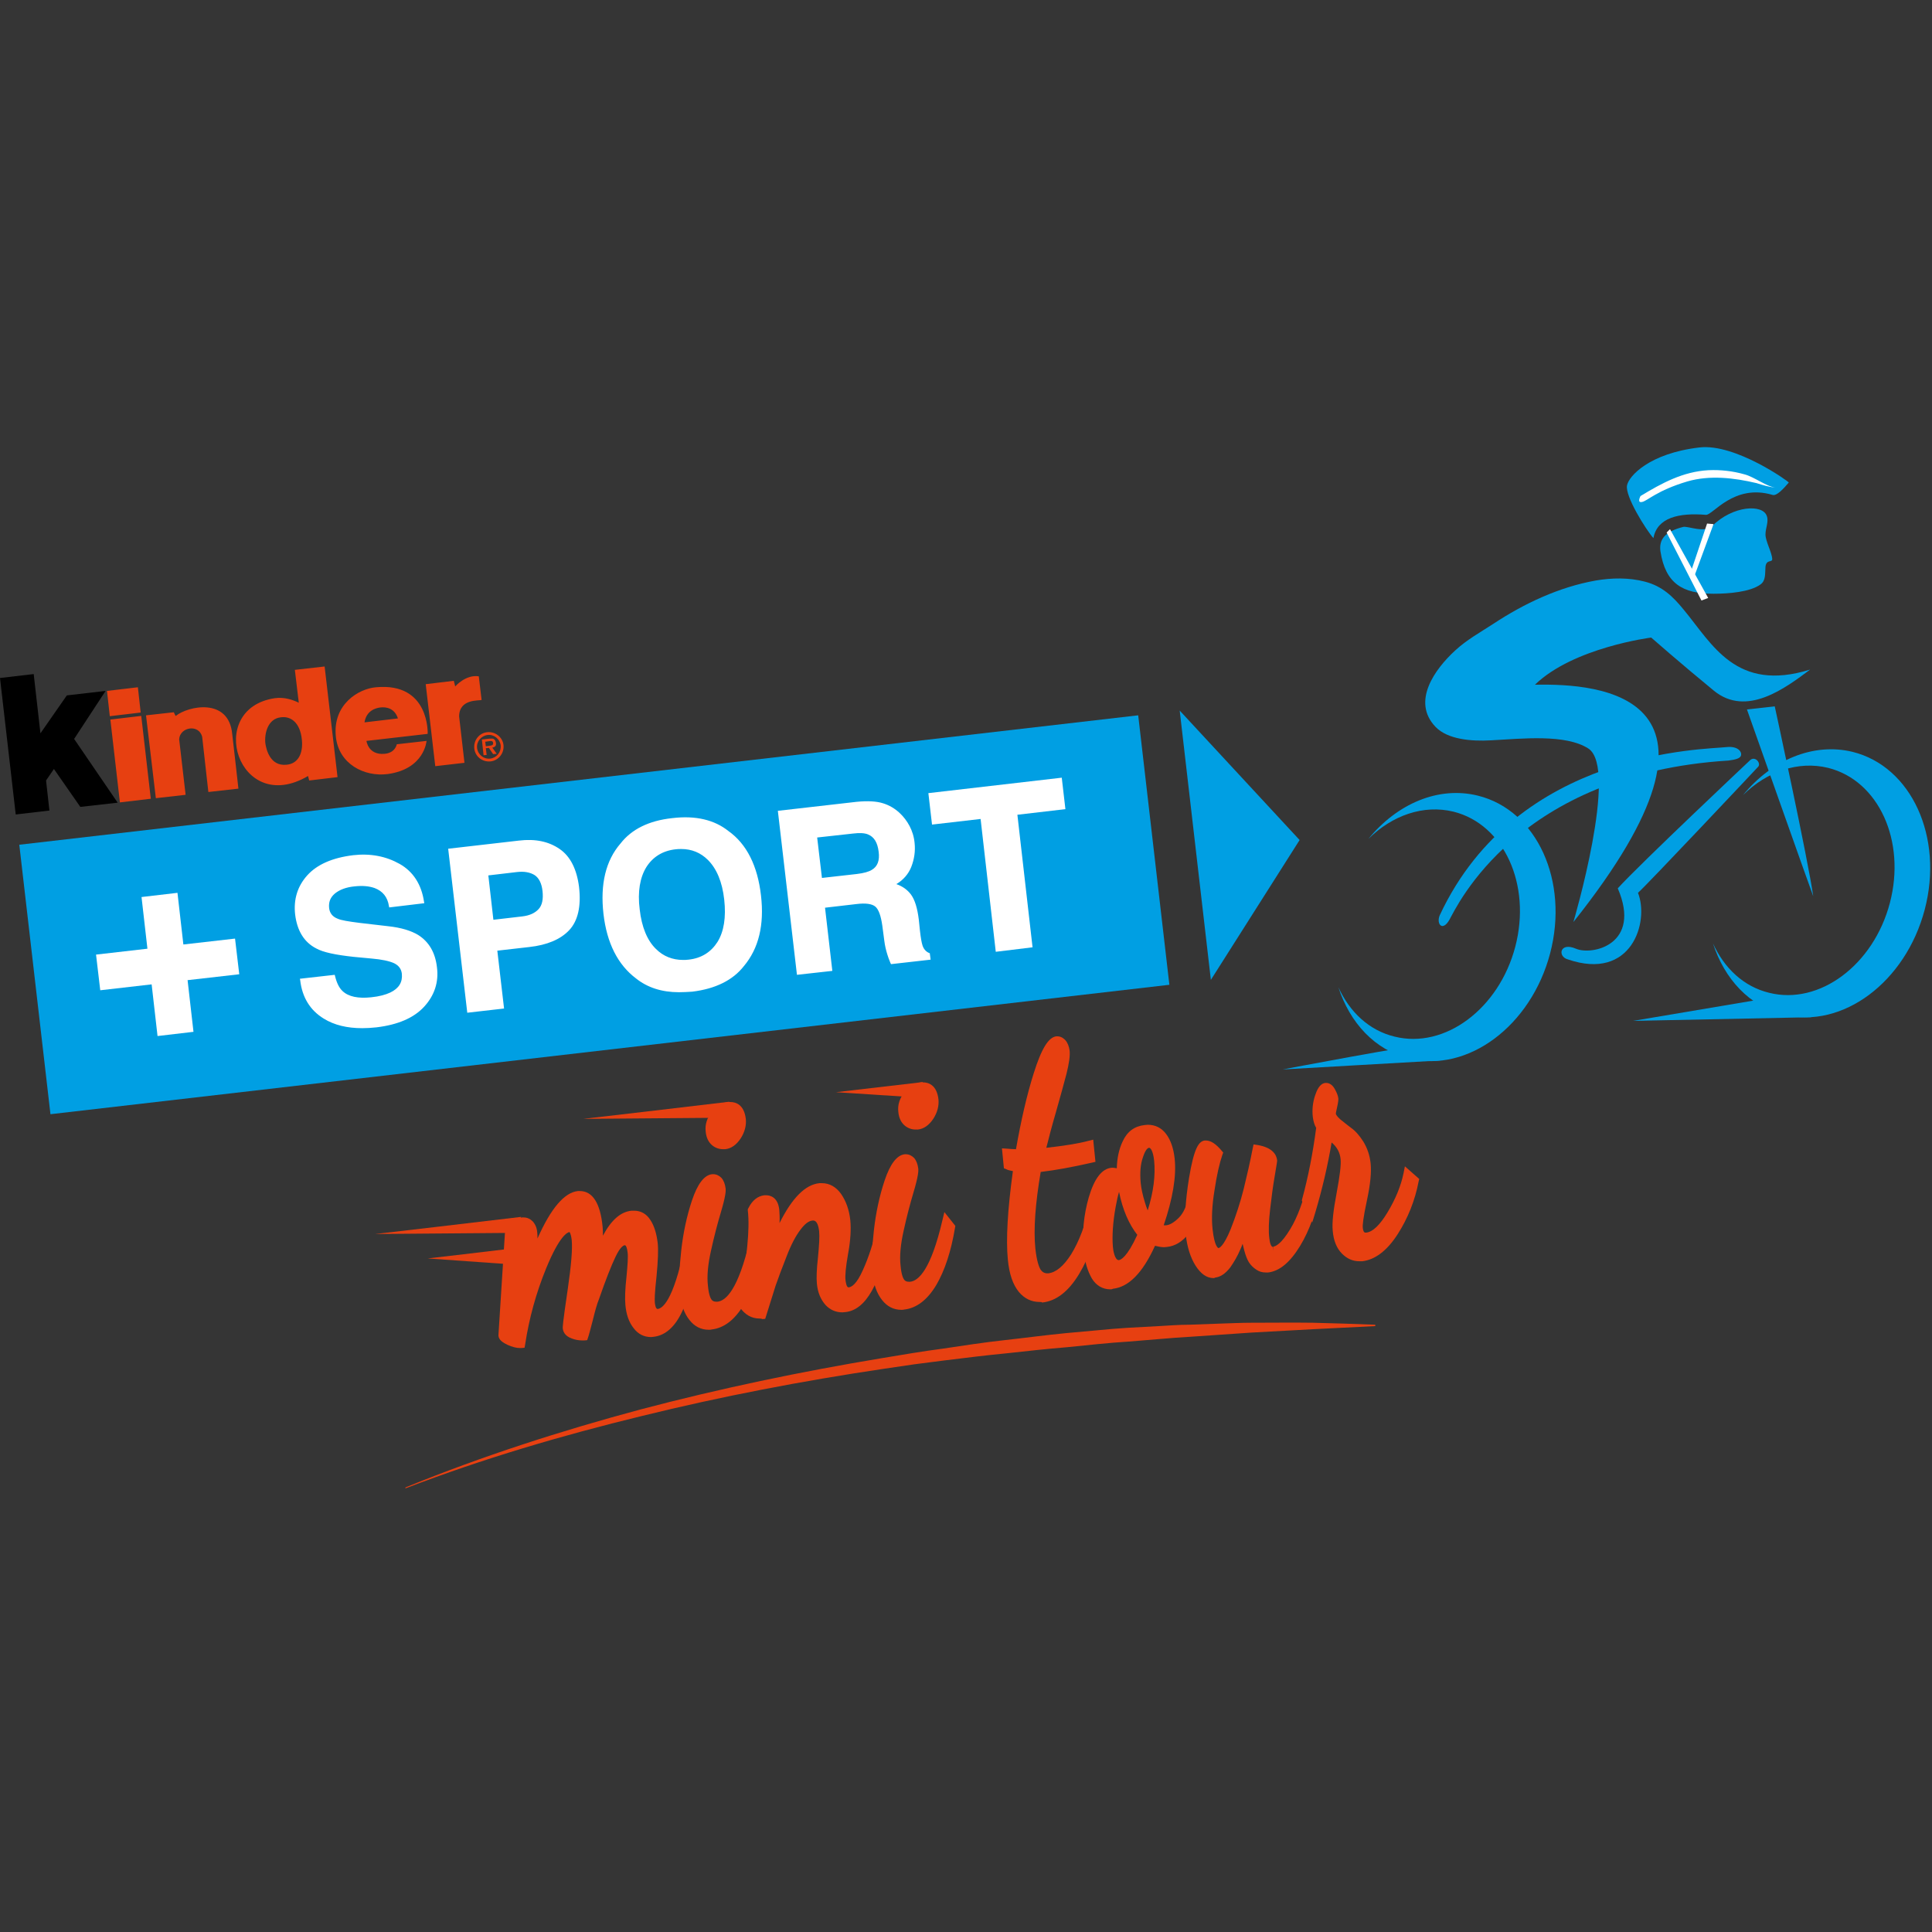 <?xml version="1.0" encoding="UTF-8"?>
<svg xmlns="http://www.w3.org/2000/svg" width="800" height="800" viewBox="0 0 800 800">
  <rect x="0" y="0" width="800" height="800" fill="#333333" stroke="none"/>
  <g fill="none" fill-rule="evenodd">
    <rect width="800" height="800" fill="#FFF" fill-opacity=".01"></rect>
    <g transform="translate(0 184)">
      <rect width="466.406" height="112.328" x="12.898" y="138.619" fill="#009FE3" fill-rule="nonzero" transform="rotate(-6.598 246.1 194.784)"></rect>
      <polygon fill="#009FE3" fill-rule="nonzero" points="501.395 221.744 488.488 110.233 538.14 163.837"></polygon>
      <path fill="#FFF" fill-rule="nonzero" d="M180.93 216.512C180.233 210.349 177.558 205.93 173.14 203.14 170.233 201.395 166.163 200.116 160.814 199.535L148.837 198.14C144.302 197.558 141.279 197.093 139.767 196.395 137.674 195.581 136.512 194.07 136.279 191.977 136.047 189.535 136.744 187.674 138.605 186.047 140.581 184.419 143.256 183.372 146.86 183.023 150.116 182.674 152.791 182.907 155.116 183.721 158.488 185 160.465 187.442 161.047 191.163L161.163 191.744 175.698 190 175.581 189.419C174.535 182.209 171.047 176.86 165.465 173.721 159.884 170.581 153.488 169.302 146.279 170.116 137.674 171.163 131.279 173.953 127.209 178.488 123.14 183.023 121.512 188.488 122.209 194.651 123.023 201.395 125.93 206.163 130.93 208.721 133.837 210.349 138.953 211.395 146.395 212.209L153.837 212.907C158.023 213.256 161.279 213.953 163.256 214.884 165.116 215.814 166.163 217.209 166.395 219.186 166.744 222.674 165.233 225.233 161.628 226.977 159.651 227.907 157.093 228.605 153.721 228.953 148.372 229.535 144.302 228.721 141.86 226.395 140.465 225.116 139.419 223.023 138.721 220.116L138.605 219.651 124.186 221.279 124.302 221.86C125.116 228.953 128.372 234.302 134.07 237.791 138.372 240.465 143.721 241.744 150 241.744 151.86 241.744 153.837 241.628 155.93 241.395 164.651 240.349 171.279 237.558 175.581 232.907 179.884 228.256 181.744 222.674 180.93 216.512M193.488 235.349L185.581 167.442 214.884 164.07C221.628 163.256 227.209 164.419 231.744 167.558 236.163 170.581 238.837 175.93 239.767 183.256 240.698 191.279 239.302 197.326 235.698 201.163 232.093 205 226.512 207.326 219.186 208.14L205.93 209.651 208.721 233.605 193.488 235.349zM202.209 178.488L204.302 196.86 216.279 195.465C219.302 195.116 221.512 194.07 223.023 192.442 224.535 190.814 225 188.256 224.651 185 224.302 181.744 223.14 179.535 221.395 178.372 219.535 177.209 217.093 176.744 214.07 177.093L202.209 178.488zM281.163 226.86C273.953 226.86 268.023 224.884 263.372 221.163 255.814 215.465 251.279 206.512 249.884 194.419 248.488 182.093 250.814 172.326 256.977 165.233 261.512 159.419 268.605 155.814 278.372 154.767 288.023 153.605 295.814 155.465 301.628 160.116 309.186 165.465 313.721 174.535 315.116 186.86 316.512 198.953 314.186 208.721 308.023 216.047 303.488 221.86 296.279 225.465 286.628 226.628 284.767 226.744 282.907 226.86 281.163 226.86M282.093 167.558C281.395 167.558 280.581 167.558 279.767 167.674 274.419 168.256 270.349 170.814 267.674 175 265 179.302 263.953 185.233 264.884 192.558 265.698 199.884 268.023 205.465 271.628 208.953 274.651 211.977 278.488 213.488 282.791 213.488 283.488 213.488 284.302 213.488 285.116 213.372 290.465 212.791 294.419 210.233 297.093 206.047 299.767 201.744 300.698 195.814 299.884 188.488 299.07 181.163 296.744 175.698 293.14 172.093 290.116 169.07 286.395 167.558 282.093 167.558M330 219.651L322.093 151.744 354.651 148.023C359.302 147.558 363.023 147.791 365.581 148.605 368.256 149.419 370.581 150.814 372.558 152.674 374.186 154.186 375.581 156.047 376.628 158.023 377.674 160 378.488 162.442 378.721 165.116 379.07 168.372 378.605 171.744 377.326 175 376.163 177.907 374.07 180.349 371.163 182.093 373.837 183.023 375.814 184.535 377.209 186.395 378.837 188.605 379.884 192.093 380.465 196.86L380.93 201.395C381.279 204.419 381.628 206.395 381.977 207.442 382.442 208.953 383.372 210 384.651 210.581L385 210.698 385.349 213.372 368.953 215.233 368.721 214.767C368.14 213.372 367.674 212.093 367.442 211.279 366.86 209.419 366.395 207.442 366.163 205.465L365.349 199.302C364.767 195.233 363.837 192.558 362.442 191.395 361.047 190.233 358.372 189.884 354.651 190.349L341.628 191.86 344.651 218.023 330 219.651zM338.372 162.791L340.349 179.535 354.767 177.907C357.674 177.558 359.767 176.977 361.047 176.163 363.372 174.767 364.302 172.326 363.837 168.721 363.372 164.884 361.977 162.558 359.419 161.512 358.023 160.93 355.93 160.814 353.14 161.163L338.372 162.791z"></path>
      <polygon fill="#FFF" fill-rule="nonzero" points="412.326 210.116 406.047 155.116 385.93 157.442 384.419 144.419 439.651 138.023 441.163 151.047 421.279 153.372 427.558 208.256"></polygon>
      <polygon fill="#FFF" fill-rule="nonzero" points="99.07 219.419 97.326 204.651 75.93 207.093 73.488 185.698 58.605 187.442 61.047 208.837 39.767 211.279 41.512 226.047 62.791 223.605 65.233 245 80.116 243.256 77.674 221.86"></polygon>
      <path fill="#E74011" d="M58.256 111.047L57.093 100.581 44.302 102.093 45.465 112.558 58.256 111.047zM62.442 146.744L58.488 112.442 45.698 113.953 49.651 148.256 62.442 146.744zM60.465 112.209L71.977 110.93C71.977 110.93 72.674 112.558 72.791 112.442 77.791 108.372 94.767 104.651 96.163 120 96.279 120.698 98.721 142.558 98.721 142.558L86.279 143.953 83.721 121.163C82.442 115.698 74.535 116.977 74.186 122.093L76.86 145.116 64.535 146.512 60.465 112.209zM122.093 93.372L134.419 91.977 139.767 137.791 128.023 139.186 127.558 137.326C98.721 154.302 84.651 109.535 113.721 105.116 117.791 104.535 121.279 105.814 123.721 106.977L122.093 93.372zM116.279 113.023C110.93 113.605 109.419 119.651 109.884 123.837 110.233 126.163 111.744 133.256 118.488 132.674 123.488 132.326 125.581 127.907 125 122.326 124.302 115.116 120.349 112.442 116.279 113.023zM155.698 100.581C178.023 98.488 177.093 119.884 177.093 119.884L151.744 122.791C151.744 122.791 152.442 128.721 159.186 128.14 163.721 127.791 164.302 124.186 164.302 124.186L176.628 122.791C176.628 122.791 175.814 134.419 160.581 136.512 150.814 137.791 140.233 132.326 139.07 121.047 137.674 107.674 148.488 101.163 155.698 100.581zM150.93 115.116L164.767 113.488C163.488 109.419 160.116 108.605 157.442 108.953 155.698 109.186 151.744 110.116 150.93 115.116zM188.488 100.233C188.488 100.233 192.791 95.233 198.256 96.047L199.419 105.814C198.721 106.279 190.116 105.116 190.116 112.674L192.326 131.86 180.233 133.256 176.279 99.302 187.907 97.907 188.488 100.233zM203.14 131.279C206.395 130.93 208.837 127.907 208.488 124.535 208.14 121.279 205.116 118.837 201.744 119.186 198.372 119.535 196.047 122.558 196.395 125.93 196.744 129.302 199.767 131.628 203.14 131.279zM203.023 130.116C200.349 130.465 197.907 128.488 197.558 125.814 197.209 123.14 199.186 120.698 201.86 120.349 204.535 120 206.977 121.977 207.326 124.651 207.558 127.442 205.698 129.767 203.023 130.116zM203.837 125.581C205 125.349 205.581 124.767 205.349 123.605 205.233 122.907 205 122.326 204.419 121.977 203.953 121.744 203.14 121.86 202.674 121.86L199.535 122.209 200.233 128.721 201.512 128.605 201.163 125.814 202.442 125.698 204.186 128.256 205.698 128.14 203.837 125.581zM201.163 125L200.93 123.14 202.558 122.907C203.14 122.791 204.07 122.674 204.186 123.605 204.302 124.419 203.837 124.651 203.023 124.767L201.163 125z"></path>
      <polygon fill="#000" fill-rule="nonzero" points="43.721 102.093 30.698 121.977 48.721 148.372 33.256 150.116 22.326 134.419 19.07 139.186 20.465 151.628 6.512 153.256 0 96.744 13.953 95.116 16.744 119.651 27.674 103.953"></polygon>
      <path fill="#009FE3" d="M767.093 127.326C791.512 133.372 804.884 162.674 796.977 192.674 789.07 222.674 762.907 242.209 738.605 236.163 724.419 232.674 714.07 221.395 709.302 206.628 713.953 216.86 721.977 224.535 732.558 227.093 753.372 232.326 775.814 215.581 782.558 189.884 789.302 164.186 777.907 139.186 756.977 133.953 744.535 130.93 731.628 135.465 721.744 145.233 733.605 130.698 750.814 123.372 767.093 127.326M611.977 145.465C636.395 151.512 649.767 180.814 641.86 210.814 633.953 240.814 607.791 260.349 583.488 254.302 569.302 250.814 558.953 239.535 554.186 224.767 558.837 235 566.86 242.674 577.442 245.233 598.256 250.465 620.698 233.721 627.442 208.023 634.186 182.326 622.791 157.326 601.86 152.093 589.419 149.07 576.512 153.605 566.628 163.372 578.488 148.837 595.581 141.395 611.977 145.465"></path>
      <path fill="#009FE3" d="M596.163 195C594.651 198.605 597.326 201.977 600.233 196.744 603.14 191.628 628.256 136.395 715.698 130.93 718.372 130.581 720.698 130.116 720.93 128.721 721.279 127.209 719.535 124.884 715 125.349 706.163 126.395 628.256 126.279 596.163 195M724.767 130.698C726.86 128.953 729.302 132.093 728.023 133.488 726.744 134.884 681.977 182.442 678.256 185.698 683.023 197.791 675.581 222.326 649.186 213.256 644.884 212.093 645.814 205.93 652.558 208.837 659.302 211.744 679.884 207.093 669.884 183.837 679.302 173.488 724.767 130.698 724.767 130.698M723.372 109.767C723.372 109.767 749.302 183.14 750.814 187.093 748.721 172.093 734.884 108.488 734.884 108.488L723.372 109.767z"></path>
      <path fill="#009FE3" d="M651.512 197.791C651.512 197.791 670.349 134.07 657.674 125.93 648.256 119.884 630.349 121.86 617.326 122.558 609.302 123.023 599.419 122.209 594.419 116.977 584.419 106.512 594.07 93.14 602.558 85.349 607.326 80.93 613.023 77.791 618.372 74.302 631.047 65.93 645.581 59.07 660.698 56.395 667.442 55.233 674.535 55.116 681.163 56.86 688.256 58.721 692.674 62.907 697.209 68.488 709.07 82.791 718.837 102.791 749.535 93.256 739.419 100.814 723.256 113.14 709.651 101.977 696.047 90.814 683.721 80 683.721 80 683.721 80 651.512 84.07 635.581 99.535 662.326 98.953 726.744 103.256 651.512 197.791M596.279 255.116L531.163 258.837C531.163 258.837 582.674 248.953 599.767 246.977"></path>
      <g fill="#E74011" transform="translate(154.651 244.186)">
        <g fill-rule="nonzero" transform="translate(51.163)">
          <path d="M9.419,130 C7.907,130 6.279,129.535 4.419,128.721 C2.674,127.907 0.698,126.744 0.581,124.884 L0.581,124.767 L0.581,124.651 C2.326,96.744 3.14,84.186 3.256,82.558 C3.372,80.814 4.302,79.302 5.93,78.023 C7.442,76.744 8.953,76.047 10.465,75.93 C10.698,75.93 10.814,75.93 11.047,75.93 C12.442,75.93 13.721,76.512 14.767,77.558 C15.814,78.721 16.512,80.233 16.628,82.093 C16.744,82.674 16.744,83.605 16.744,84.651 C22.326,72.093 27.907,65.581 33.488,65 C33.721,65 34.07,65 34.302,65 C39.535,65 42.791,70 43.721,79.884 C43.837,80.93 43.837,82.093 43.837,83.488 C47.326,76.977 51.163,73.605 55.698,73.14 C56.047,73.14 56.395,73.14 56.744,73.14 C59.535,73.14 61.86,74.419 63.488,76.977 C65.116,79.419 66.047,82.674 66.512,86.395 C66.86,89.535 66.628,94.07 66.047,100.233 C65.233,107.442 65.233,110.233 65.349,111.279 C65.465,112.209 65.698,113.837 66.512,113.837 C68.372,113.605 72.907,110.814 77.558,88.488 L78.372,84.651 L83.256,91.628 L83.14,92.326 C81.744,100.698 79.651,108.14 76.86,114.419 C73.837,121.163 69.767,124.767 64.884,125.349 C64.535,125.349 64.186,125.465 63.837,125.465 C60.93,125.465 58.488,124.302 56.628,121.86 C54.651,119.419 53.488,116.163 53.14,112.093 C52.907,109.419 53.023,105.698 53.605,100.465 C54.07,95.581 54.302,92.209 54.07,90.465 C53.837,88.372 53.372,87.442 52.907,87.442 C52.558,87.442 51.163,87.791 49.07,92.209 C47.326,95.814 45,101.744 42.209,109.767 C41.395,111.744 40.581,114.651 39.651,118.488 C38.605,122.442 38.023,124.767 37.674,125.698 L37.326,126.744 L36.163,126.86 C35.814,126.86 35.581,126.86 35.233,126.86 C33.953,126.86 32.442,126.628 30.93,126.047 C28.023,125 27.326,123.14 27.209,121.744 C27.209,121.279 27.093,120.349 29.302,105.465 C30.698,95.814 31.279,89.07 30.93,85.349 C30.581,82.442 30,81.977 30,81.977 C29.186,82.093 25.93,83.372 20.349,96.977 C16.163,107.209 13.256,117.791 11.628,128.605 L11.395,129.884 L10.116,130 C9.884,130 9.651,130 9.419,130 Z"></path>
          <path d="M2.209,124.651 C3.837,98.256 4.767,84.186 4.884,82.558 C5,81.395 5.698,80.233 6.977,79.186 C8.256,78.14 9.419,77.558 10.581,77.442 C11.744,77.326 12.674,77.674 13.488,78.488 C14.302,79.302 14.767,80.581 14.884,82.093 C15.116,83.837 15,87.907 14.535,94.186 C21.047,76.395 27.442,67.093 33.605,66.512 C38.256,66.047 41.047,70.465 42.093,79.767 C42.442,83.023 42.209,87.442 41.512,93.14 C45.581,81.279 50.349,75 55.93,74.419 C58.605,74.186 60.698,75.116 62.093,77.442 C63.488,79.767 64.419,82.558 64.884,86.163 C65.233,89.186 65,93.605 64.419,99.651 C63.837,105.581 63.605,109.419 63.721,111.047 C64.07,113.953 65.116,115.349 66.86,115.116 C71.512,114.651 75.698,105.698 79.302,88.488 L81.512,91.628 C80.233,99.884 78.14,107.093 75.349,113.256 C72.558,119.419 69.07,122.674 64.651,123.14 C61.86,123.372 59.651,122.442 57.907,120.233 C56.163,118.023 55.116,115.116 54.767,111.395 C54.535,108.953 54.651,105.116 55.233,100.116 C55.814,95.116 55.93,91.628 55.698,89.767 C55.349,86.512 54.302,85 52.674,85.233 C51.047,85.349 49.302,87.326 47.558,90.93 C45.814,94.535 43.488,100.581 40.581,108.721 C39.767,110.698 38.953,113.721 37.907,117.558 C36.86,121.395 36.279,123.837 36.047,124.651 C34.767,124.767 33.256,124.535 31.628,123.953 C30,123.372 29.07,122.442 28.953,121.047 C28.837,120.349 29.535,115 31.047,105.233 C32.558,95.465 33.023,88.605 32.674,84.767 C32.326,81.395 31.395,79.767 29.767,79.884 C26.744,80.233 23.023,85.581 18.721,95.93 C14.419,106.279 11.512,116.977 9.884,128.023 C8.605,128.14 6.977,127.791 5.116,126.86 C3.256,126.279 2.326,125.349 2.209,124.651 Z"></path>
          <path d="M87.674,122.442 C84.419,122.442 81.744,121.047 79.651,118.372 C77.442,115.581 76.163,111.86 75.698,107.326 C75.233,102.907 75.465,96.86 76.279,89.535 C77.093,82.209 78.605,75.233 80.698,68.953 C83.023,61.977 85.814,58.372 89.07,58.023 C89.186,58.023 89.419,58.023 89.535,58.023 C90.814,58.023 91.977,58.605 92.907,59.535 C93.837,60.581 94.419,62.093 94.651,63.953 C94.767,65 94.651,67.209 92.674,73.837 C91.279,78.488 89.884,83.837 88.605,89.651 C87.326,95.349 86.86,100.233 87.326,104.186 C87.674,108.14 88.488,109.535 88.837,110 C89.302,110.581 89.884,110.814 90.814,110.814 C90.93,110.814 91.163,110.814 91.279,110.814 C94.767,110.465 99.884,105.814 104.651,85.349 L105.465,81.977 L110,87.674 L109.884,88.372 C108.256,98.256 105.581,106.279 102.093,112.209 C98.372,118.372 93.953,121.744 88.837,122.326 C88.488,122.442 88.14,122.442 87.674,122.442 Z M93.605,47.674 C91.86,47.674 90.349,47.093 89.07,46.047 C87.558,44.767 86.628,42.907 86.395,40.349 C86.047,37.442 86.977,34.651 88.953,32.209 C90.93,29.767 93.256,28.372 95.814,28.14 C96.163,28.14 96.395,28.14 96.628,28.14 C98.721,28.14 102.326,29.07 103.023,35.233 C103.256,37.907 102.558,40.581 100.93,43.14 C99.186,45.814 96.977,47.442 94.419,47.674 C94.186,47.674 93.837,47.674 93.605,47.674 Z"></path>
          <path d="M77.442,107.209 C76.977,102.907 77.209,97.093 78.023,89.767 C78.837,82.558 80.349,75.814 82.326,69.535 C84.419,63.256 86.744,60 89.302,59.767 C90.233,59.651 91.047,60 91.86,60.698 C92.558,61.395 93.023,62.558 93.14,64.07 C93.256,65.465 92.674,68.488 91.279,73.256 C89.884,77.907 88.488,83.256 87.209,89.186 C85.93,95.116 85.465,100.116 85.814,104.186 C86.163,107.558 86.744,109.767 87.674,110.93 C88.605,112.093 89.884,112.558 91.628,112.326 C97.442,111.744 102.442,102.791 106.512,85.581 L108.488,88.023 C106.86,97.791 104.302,105.581 100.93,111.279 C97.442,116.977 93.488,120.116 88.953,120.581 C85.814,120.93 83.256,119.767 81.279,117.209 C79.07,114.767 77.791,111.395 77.442,107.209 Z M88.023,40.233 C87.791,37.791 88.488,35.465 90.233,33.372 C91.977,31.279 93.837,30.116 96.047,29.884 C99.186,29.535 101.047,31.395 101.395,35.465 C101.628,37.791 101.047,40 99.535,42.326 C98.023,44.651 96.279,45.814 94.302,46.047 C92.791,46.163 91.395,45.814 90.233,44.767 C88.953,43.837 88.256,42.326 88.023,40.233 Z"></path>
          <path d="M108.721,117.791 C105.349,117.791 102.558,116.163 100.465,113.023 L100.233,112.674 L100.233,112.209 C100.233,111.86 100.233,111.86 101.512,104.186 C102.326,99.302 103.023,93.837 103.605,87.907 C104.186,81.977 104.302,76.977 103.837,73.023 L103.837,72.558 L104.07,72.093 C105.698,68.837 107.907,67.093 110.698,66.744 C110.93,66.744 111.163,66.744 111.395,66.744 C113.14,66.744 116.279,67.558 116.86,72.674 C116.977,74.07 117.093,75.93 116.977,78.256 C122.209,67.791 127.674,62.326 133.488,61.744 C133.837,61.744 134.186,61.744 134.535,61.744 C137.674,61.744 140.349,63.256 142.442,66.163 C144.535,69.186 145.814,72.791 146.279,77.093 C146.628,80.814 146.395,85.465 145.349,91.047 C144.419,96.279 144.07,100 144.302,101.977 C144.419,102.674 144.651,104.884 145.581,104.884 C146.744,104.767 148.837,103.721 151.512,97.674 C153.837,92.558 155.814,86.512 157.326,79.767 L158.023,76.86 L162.907,81.744 L162.791,82.558 C158.721,103.605 152.674,114.186 144.302,115.116 C143.837,115.116 143.488,115.233 143.023,115.233 C140.233,115.233 137.907,114.186 136.047,112.209 C134.07,110 132.791,107.093 132.442,103.372 C132.209,101.047 132.326,97.442 132.907,92.326 C133.372,87.442 133.605,83.837 133.372,81.628 C133.023,78.721 132.209,77.209 130.93,77.209 C130.814,77.209 130.698,77.209 130.698,77.209 C129.07,77.326 127.442,78.605 125.698,80.93 C123.721,83.488 121.744,87.209 119.884,92.093 C117.907,97.093 116.395,101.163 115.349,104.186 L111.047,117.907 L109.884,118.023 C109.419,117.791 109.07,117.791 108.721,117.791 Z"></path>
          <path d="M101.977,112.093 C101.977,111.977 102.326,109.535 103.256,104.535 C104.07,99.651 104.767,94.186 105.349,88.14 C105.93,82.093 106.047,76.977 105.581,72.907 C106.86,70.233 108.721,68.721 110.814,68.488 C113.372,68.256 114.767,69.651 115.116,72.791 C115.465,75.698 115.233,80.581 114.767,87.326 C120.814,71.977 127.093,64.07 133.605,63.372 C136.628,63.023 139.07,64.302 141.047,66.977 C143.023,69.651 144.186,73.14 144.535,77.093 C144.884,80.698 144.651,85.116 143.721,90.581 C142.791,96.047 142.442,99.767 142.674,101.977 C143.023,105.116 144.07,106.628 145.93,106.395 C148.372,106.163 150.814,103.372 153.14,98.14 C155.465,92.907 157.442,86.86 159.07,79.884 L161.163,81.977 C157.326,101.977 151.628,112.326 144.186,113.14 C141.395,113.372 139.07,112.674 137.326,110.698 C135.581,108.837 134.535,106.163 134.186,102.791 C133.953,100.581 134.07,97.093 134.651,92.093 C135.233,87.093 135.349,83.372 135.116,81.047 C134.651,76.86 133.14,74.884 130.581,75.116 C128.488,75.349 126.395,76.744 124.419,79.419 C122.326,82.093 120.349,85.93 118.372,90.93 C116.395,95.93 114.884,100 113.837,103.023 L109.884,115.698 C106.512,116.395 103.953,115.116 101.977,112.093 Z"></path>
          <path d="M167.442,114.186 C164.186,114.186 161.512,112.791 159.419,110.116 C157.209,107.326 155.93,103.605 155.465,99.07 C155,94.651 155.233,88.605 156.047,81.279 C156.86,73.953 158.372,66.977 160.465,60.698 C162.791,53.721 165.581,50.116 168.837,49.767 C168.953,49.767 169.186,49.767 169.302,49.767 C170.581,49.767 171.744,50.349 172.674,51.279 C173.605,52.326 174.186,53.837 174.419,55.698 C174.535,56.744 174.419,58.953 172.442,65.581 C171.047,70.233 169.651,75.581 168.372,81.395 C167.093,87.093 166.628,91.977 167.093,95.93 C167.442,99.884 168.256,101.279 168.605,101.744 C169.07,102.326 169.651,102.558 170.581,102.558 C170.698,102.558 170.93,102.558 171.047,102.558 C174.535,102.209 179.651,97.558 184.419,77.093 L185.233,73.721 L189.767,79.419 L189.651,80.116 C188.023,90 185.349,98.023 181.86,103.953 C178.14,110.116 173.721,113.488 168.605,114.07 C168.256,114.186 167.791,114.186 167.442,114.186 Z M173.372,39.535 C171.628,39.535 170.116,38.953 168.837,37.907 C167.326,36.628 166.395,34.767 166.163,32.209 C165.814,29.302 166.744,26.512 168.721,24.07 C170.698,21.628 173.023,20.233 175.581,20 C175.93,20 176.163,20 176.395,20 C178.488,20 182.093,20.93 182.791,27.093 C183.023,29.767 182.326,32.442 180.698,35 C178.953,37.674 176.744,39.302 174.186,39.535 C173.837,39.535 173.605,39.535 173.372,39.535 Z"></path>
          <path d="M157.093 99.07C156.628 94.767 156.86 88.953 157.674 81.628 158.488 74.419 160 67.674 161.977 61.395 164.07 55.116 166.395 51.86 168.953 51.628 169.884 51.512 170.698 51.86 171.512 52.558 172.209 53.256 172.674 54.419 172.791 55.93 172.907 57.326 172.326 60.349 170.93 65.116 169.535 69.767 168.14 75.116 166.86 81.047 165.581 86.977 165.116 91.977 165.465 96.047 165.814 99.419 166.395 101.628 167.326 102.791 168.256 103.953 169.535 104.419 171.279 104.186 177.093 103.605 182.093 94.651 186.163 77.442L188.14 79.884C186.512 89.651 183.953 97.442 180.581 103.14 177.093 108.837 173.14 111.977 168.605 112.442 165.465 112.791 162.907 111.628 160.93 109.07 158.837 106.628 157.558 103.256 157.093 99.07zM167.791 31.977C167.558 29.535 168.256 27.209 170 25.116 171.744 23.023 173.605 21.86 175.814 21.628 178.953 21.279 180.814 23.14 181.163 27.209 181.395 29.535 180.814 31.744 179.302 34.07 177.791 36.395 176.047 37.558 174.07 37.791 172.558 37.907 171.163 37.558 170 36.512 168.721 35.581 168.023 34.07 167.791 31.977zM224.651 110.93C221.279 110.93 218.372 109.535 216.047 106.744 213.605 103.721 212.093 99.419 211.512 93.372 210.698 85.116 211.395 72.791 213.605 56.744 212.326 56.512 211.395 56.279 210.814 55.93L209.884 55.581 209.07 47.326 211.047 47.442C212.326 47.558 213.605 47.674 214.884 47.674 216.977 35.698 219.419 25.116 222.209 16.279 225.465 5.93 228.372 1.279 231.628.93 231.744.93 231.86.93 231.977.93 232.791.93 234.07 1.163 235.349 2.558 236.279 3.605 236.86 5.116 237.093 6.86 237.326 9.07 236.86 12.093 235.814 16.395 234.767 20.465 233.256 25.814 231.395 32.442 229.767 38.023 228.488 42.907 227.442 47.093 234.767 46.279 240.698 45.349 245 44.186L246.86 43.721 247.791 52.907 246.279 53.256C238.14 55.116 231.047 56.395 225.116 57.093 222.907 70.116 222.093 80.814 222.907 88.837 223.488 94.07 224.419 96.395 225 97.442 225.698 98.488 226.628 99.07 227.791 99.07 227.907 99.07 228.14 99.07 228.256 99.07 231.395 98.721 234.535 96.163 237.674 91.279 240.93 86.047 243.605 79.07 245.581 70.581L246.163 67.907 250.698 71.86 250.465 72.791C248.488 83.372 245.233 92.326 241.047 99.302 236.628 106.628 231.512 110.581 225.698 111.163 225.581 110.93 225.116 110.93 224.651 110.93z"></path>
          <path d="M213.14,93.256 C212.326,84.767 213.023,72.209 215.465,55.465 C213.488,55.116 212.093,54.884 211.395,54.535 L210.814,49.186 C212.674,49.302 214.419,49.419 216.279,49.419 C218.372,36.86 220.814,25.93 223.721,16.744 C226.628,7.558 229.302,2.907 231.628,2.558 C232.442,2.442 233.256,2.791 233.953,3.605 C234.651,4.419 235.116,5.465 235.233,6.977 C235.465,8.953 235,11.86 233.953,15.93 C232.907,19.884 231.512,25.233 229.535,31.86 C227.558,38.488 226.047,44.186 225,48.953 C233.488,48.023 240.233,46.977 245.233,45.698 L245.814,51.395 C237.093,53.372 229.651,54.651 223.605,55.349 C221.163,69.186 220.349,80.349 221.163,88.837 C221.628,93.372 222.442,96.395 223.605,98.14 C224.767,99.884 226.395,100.698 228.488,100.465 C232.209,100.116 235.698,97.209 239.07,91.86 C242.442,86.512 245.116,79.419 247.209,70.581 L248.953,72.093 C246.977,82.558 243.837,91.163 239.651,98.023 C235.465,104.884 230.814,108.605 225.581,109.07 C222.209,109.419 219.302,108.256 217.093,105.581 C215.116,103.023 213.721,98.837 213.14,93.256 Z"></path>
          <path d="M253.953,105.698 C250.698,105.698 248.023,104.07 246.279,101.163 C244.535,98.14 243.372,94.302 242.907,89.767 C242.209,82.442 242.907,75 245,67.674 C247.326,59.767 250.465,55.698 254.535,55.349 C254.651,55.349 254.884,55.349 255,55.349 C255.465,55.349 256.047,55.465 256.628,55.581 C256.744,51.279 257.558,47.558 259.07,44.419 C260.93,40.349 263.953,38.14 268.14,37.674 C268.605,37.674 268.953,37.558 269.419,37.558 C272.558,37.558 275.116,38.837 276.977,41.279 C278.953,43.837 280.116,47.326 280.581,51.512 C281.395,58.837 279.767,68.256 276.047,79.186 C276.163,79.186 276.395,79.186 276.512,79.186 C276.628,79.186 276.86,79.186 276.977,79.186 C278.605,79.07 280.465,77.907 282.326,76.047 C284.302,74.07 285.581,71.047 286.395,67.093 L286.977,64.186 L292.093,68.605 L291.86,69.535 C290.814,75.116 288.953,79.535 286.395,82.674 C283.721,86.047 280.698,87.791 277.442,88.14 C277.093,88.14 276.628,88.256 276.279,88.256 C275.116,88.256 273.837,88.023 272.442,87.674 C267.326,98.953 261.512,104.767 255,105.465 C254.651,105.698 254.302,105.698 253.953,105.698 Z M257.558,65.349 C257.093,66.86 256.628,68.953 256.163,71.512 C255,77.907 254.651,83.488 255,88.023 C255.116,89.651 255.814,93.605 257.442,93.605 C258.256,93.488 260.814,92.558 265.116,83.14 C261.744,78.837 259.07,72.907 257.558,65.349 Z M270,47.093 C269.651,47.093 268.605,47.442 267.442,51.047 C266.395,53.953 266.163,57.558 266.512,61.512 C266.744,63.953 267.326,66.628 268.256,69.651 C268.605,70.93 269.07,72.093 269.419,73.023 C271.86,65.349 272.674,58.372 272.093,52.442 C271.628,48.256 270.581,47.093 270,47.093 Z"></path>
          <path d="M244.651,89.535 C243.953,82.326 244.651,75.233 246.744,68.14 C248.837,61.047 251.512,57.326 254.767,56.977 C255.698,56.86 256.86,57.209 258.372,58.023 C258.256,52.907 259.07,48.605 260.698,45.116 C262.326,41.628 264.884,39.651 268.372,39.302 C271.512,38.953 273.953,40 275.698,42.326 C277.442,44.651 278.488,47.791 278.953,51.744 C279.767,59.302 278.023,68.837 273.953,80.349 C274.884,80.93 276.047,81.163 277.209,81.047 C279.302,80.814 281.395,79.651 283.605,77.326 C285.814,75.116 287.326,71.86 288.14,67.558 L290.349,69.419 C289.302,74.767 287.674,78.837 285.233,81.86 C282.907,84.767 280.233,86.395 277.442,86.744 C275.698,86.977 273.837,86.628 271.628,85.93 C266.628,97.326 261.047,103.372 254.884,104.07 C251.744,104.419 249.419,103.14 247.791,100.349 C246.047,97.442 245,93.953 244.651,89.535 Z M253.488,88.14 C253.953,93.14 255.465,95.465 258.023,95.233 C260.581,95 263.721,90.814 267.326,82.791 C262.674,77.791 259.651,70 258.372,59.419 C257.093,60.698 255.814,64.535 254.535,71.163 C253.372,77.907 253.023,83.488 253.488,88.14 Z M264.767,61.628 C265,64.186 265.581,66.977 266.512,70.116 C267.442,73.256 268.488,75.698 269.651,77.326 C273.023,67.791 274.419,59.535 273.721,52.326 C273.256,47.558 271.977,45.233 269.884,45.465 C268.256,45.581 266.977,47.326 265.814,50.465 C264.651,53.605 264.302,57.326 264.767,61.628 Z"></path>
          <path d="M296.744,101.047 C293.837,101.047 291.395,99.302 289.186,95.814 C287.093,92.442 285.814,88.256 285.233,83.488 C284.535,77.209 285,69.186 286.512,59.767 C288.605,47.093 290.581,44.419 293.023,44.07 C293.14,44.07 293.372,44.07 293.488,44.07 C295.581,44.07 297.674,45.465 300.116,48.372 L300.698,49.07 L300.349,50 C299.186,53.372 298.023,58.372 297.093,64.651 C296.047,70.93 295.814,76.395 296.279,80.698 C297.093,88.372 298.721,88.605 298.721,88.605 C298.953,88.605 300.698,88.256 303.721,80.93 C305.93,75.349 307.791,69.651 309.186,64.07 C310.581,58.372 311.86,52.791 312.907,47.326 L313.256,45.698 L314.884,45.93 C321.163,46.977 322.791,50 323.023,52.326 C323.023,52.674 323.023,52.907 321.977,59.07 C321.279,63.023 320.698,67.558 320.116,72.558 C319.535,77.558 319.419,81.512 319.767,84.419 C320,86.744 320.581,88.14 321.279,88.14 L321.512,89.767 L321.395,88.023 C322.442,87.907 324.767,86.86 328.488,80.698 C331.512,75.698 333.837,69.186 335.698,61.512 L336.395,58.605 L341.047,63.023 L340.93,63.953 C339.302,73.14 336.512,81.163 332.558,87.674 C328.372,94.535 324.07,98.14 319.302,98.721 C318.953,98.721 318.721,98.721 318.372,98.721 C316.86,98.721 315.581,98.372 314.419,97.558 C313.14,96.744 312.093,95.698 311.279,94.419 C310.581,93.256 310,91.744 309.419,89.651 C309.186,88.605 308.953,87.674 308.721,86.86 C308.372,87.791 308.023,88.721 307.674,89.419 C306.628,91.86 305.233,94.302 303.605,96.628 C301.628,99.186 299.535,100.581 297.442,100.814 C297.209,100.93 296.977,101.047 296.744,101.047 Z"></path>
          <path d="M286.977,83.256 C286.395,77.093 286.744,69.302 288.256,60 C289.767,50.698 291.512,45.93 293.256,45.814 C294.767,45.698 296.744,46.86 298.953,49.535 C297.791,53.023 296.628,58.023 295.581,64.535 C294.535,71.047 294.302,76.512 294.767,81.047 C295.465,87.558 296.86,90.698 299.07,90.465 C301.047,90.233 303.14,87.326 305.349,81.744 C307.558,76.047 309.419,70.349 310.814,64.651 C312.209,58.953 313.488,53.372 314.535,47.791 C318.721,48.488 320.93,50.116 321.163,52.674 C321.163,52.907 320.814,55 320.116,58.953 C319.419,62.907 318.837,67.442 318.256,72.558 C317.674,77.674 317.558,81.744 317.907,84.767 C318.256,88.488 319.419,90.233 321.395,90 L321.512,90 C323.953,89.767 326.744,86.977 329.884,81.86 C333.023,76.628 335.465,70.116 337.209,62.093 L339.07,63.837 C337.442,72.907 334.767,80.581 330.93,86.977 C327.093,93.372 323.14,96.744 318.953,97.209 C317.558,97.326 316.279,97.093 315.233,96.395 C314.186,95.698 313.256,94.767 312.674,93.837 C312.093,92.791 311.512,91.395 311.047,89.535 C310.581,87.674 310.233,86.163 310.116,84.884 C310,83.605 309.767,81.86 309.535,79.884 C308.256,83.721 307.209,86.86 306.163,89.186 C305.233,91.512 303.953,93.837 302.209,96.047 C300.581,98.256 298.837,99.419 297.209,99.651 C294.767,99.884 292.558,98.488 290.581,95.233 C288.721,91.628 287.442,87.791 286.977,83.256 Z"></path>
          <path d="M357.093,94.07 C354.302,94.07 351.977,93.023 349.884,90.93 C347.674,88.721 346.395,85.581 346.047,81.512 C345.698,78.14 346.279,73.023 347.674,65.698 C348.953,58.837 349.535,54.186 349.302,51.86 C349.07,49.07 347.791,46.744 345.581,44.884 C343.953,54.651 341.628,64.419 338.837,73.837 L337.558,78.023 L333.256,68.953 L333.372,68.372 C335.814,59.419 337.791,49.535 339.186,38.837 C338.488,37.674 338.023,36.163 337.791,34.302 C337.442,31.279 337.791,28.256 338.721,25.465 C339.419,23.372 340.581,20.465 343.023,20.233 L343.372,20.233 C344.767,20.233 346.047,21.163 346.977,22.907 C347.791,24.419 348.256,25.581 348.372,26.744 C348.372,27.209 348.372,28.023 347.791,30.581 C347.442,32.093 347.326,32.791 347.326,33.023 C347.442,33.372 347.791,34.07 349.07,35.233 C350.465,36.395 351.977,37.558 353.488,38.721 C355.349,40 357.093,41.977 358.721,44.535 C360.349,47.209 361.395,50.233 361.744,53.605 C362.093,57.326 361.628,62.209 360.233,68.721 C358.605,76.279 358.372,79.186 358.488,80.233 C358.721,82.209 359.302,82.209 359.651,82.209 C359.767,82.209 359.767,82.209 359.884,82.209 C362.558,81.977 365.581,79.07 368.721,73.837 C372.093,68.256 374.302,62.791 375.349,57.674 L375.93,54.767 L381.86,60 L381.628,60.93 C380.116,68.953 377.093,76.395 372.907,82.907 C368.488,89.767 363.488,93.488 358.256,94.07 C357.791,94.07 357.442,94.07 357.093,94.07 Z"></path>
          <path d="M335.116,68.953 C337.558,59.767 339.651,49.535 341.047,38.605 C340.233,37.558 339.767,36.163 339.535,34.302 C339.302,31.512 339.535,28.721 340.349,26.163 C341.163,23.605 342.093,22.209 343.14,22.093 C343.953,21.977 344.767,22.558 345.465,23.837 C346.163,25.116 346.512,26.163 346.628,26.977 C346.628,27.442 346.512,28.488 346.163,30.233 C345.814,31.977 345.581,32.907 345.581,33.14 C345.698,34.07 346.512,35.233 348.023,36.395 C349.419,37.674 350.93,38.837 352.674,40 C354.302,41.163 355.93,42.907 357.442,45.349 C358.953,47.791 359.884,50.581 360.233,53.721 C360.581,57.209 360.116,62.093 358.721,68.372 C357.326,74.651 356.744,78.605 356.977,80.349 C357.209,82.791 358.256,83.953 360.233,83.837 C363.488,83.488 366.86,80.465 370.349,74.651 C373.837,68.837 376.047,63.256 377.209,57.907 L380.233,60.581 C378.721,68.372 375.814,75.581 371.744,81.977 C367.558,88.372 363.14,91.86 358.372,92.442 C355.698,92.674 353.372,91.86 351.395,89.884 C349.535,87.907 348.372,85.116 348.023,81.512 C347.674,78.372 348.256,73.256 349.651,66.279 C351.047,59.186 351.628,54.419 351.279,51.977 C350.814,47.907 348.721,44.535 344.651,42.093 C342.907,52.791 340.581,63.256 337.558,73.605 L335.116,68.953 Z"></path>
        </g>
        <path d="M143.721 34.651L86.86 35.116C86.86 35.116 136.047 29.419 147.326 28.023M225.581 26.279L191.512 24.07C191.512 24.07 220.698 20.698 227.442 19.884M57.558 82.326L.698 82.791C.698 82.791 49.884 77.093 61.163 75.698M55.233 95.233L22.442 92.907C22.442 92.907 50.581 89.651 56.977 88.837"></path>
      </g>
      <path fill="#E74011" fill-rule="nonzero" d="M168.023,431.86 C199.651,418.953 232.209,408.488 265.116,399.651 C298.14,390.93 331.628,383.953 365.233,378.372 L377.907,376.279 C382.093,375.581 386.395,375 390.581,374.419 C399.07,373.14 407.442,371.86 415.93,370.93 C424.419,370 432.907,368.837 441.395,368.023 L454.186,366.86 L460.581,366.279 L466.977,365.814 L479.767,365.116 C484.07,364.884 488.256,364.535 492.558,364.535 L505.349,364.07 C509.651,363.953 513.837,363.721 518.14,363.721 C526.628,363.721 535.233,363.605 543.721,363.721 C552.209,363.953 560.814,364.186 569.302,364.535 C569.419,364.535 569.535,364.651 569.535,364.884 C569.535,365 569.419,365.116 569.302,365.116 C560.814,365.581 552.209,365.93 543.721,366.395 L518.256,367.791 C509.767,368.372 501.279,368.953 492.791,369.535 C488.488,369.767 484.302,370.116 480.116,370.465 L467.442,371.512 L461.047,371.977 L454.651,372.558 L441.977,373.837 C433.488,374.535 425,375.465 416.628,376.395 C408.14,377.209 399.767,378.256 391.279,379.302 C387.093,379.884 382.791,380.349 378.605,380.93 L365.93,382.791 C332.326,387.791 298.837,394.186 265.814,402.326 C232.791,410.349 200,420 168.14,432.209 C168.023,432.326 167.791,432.209 167.791,432.093 C167.791,432.093 167.907,431.977 168.023,431.86 Z"></path>
      <polygon fill="#009FE3" points="733.488 229.07 676.279 238.721 750 237.209"></polygon>
      <g fill-rule="nonzero" transform="translate(673.256)">
        <path fill="#009FE3" d="M57.791,37.326 C57.791,40.116 60.465,44.767 60.581,47.442 C60.698,49.07 58.14,47.442 57.791,50.698 C57.558,53.488 58.023,56.395 55.698,58.023 C51.395,61.163 42.442,61.86 36.279,61.86 C23.488,61.86 16.395,57.674 14.302,44.302 C13.605,39.302 16.279,36.047 23.721,34.186 C25.581,33.721 32.558,36.86 35.698,33.837 C44.302,25.233 56.86,24.651 58.372,29.767 C59.186,32.093 57.791,34.651 57.791,37.326 Z"></path>
        <path fill="#009FE3" d="M67.442,15.814 C67.674,15.581 45.349,-0.465 30.465,1.279 C9.535,3.721 1.163,13.256 0.465,16.977 C-0.465,21.395 8.372,35.465 11.395,38.837 C12.907,30.349 21.86,28.256 33.14,29.186 C35.93,29.419 44.651,16.163 60.698,20.93 C62.442,21.512 65.349,18.256 67.442,15.814 Z"></path>
        <polygon fill="#FFF" points="36.279 33.023 28.488 54.186 26.86 52.907 33.605 32.791"></polygon>
        <polygon fill="#FFF" points="16.86 36.512 31.279 64.651 34.07 63.605 18.256 35.116"></polygon>
        <path fill="#FFF" d="M61.977,17.907 C58.372,17.558 53.14,13.488 49.186,12.442 C44.302,11.047 39.186,10.465 34.186,10.698 C23.605,11.279 14.884,16.047 6.047,21.395 C6.047,21.395 4.419,24.419 6.744,23.837 C8.953,23.372 12.907,19.07 25.465,15.349 C34.651,12.674 44.767,13.837 54.07,16.047 C56.628,16.86 59.302,17.674 61.977,17.907 Z"></path>
      </g>
    </g>
  </g>
</svg>
